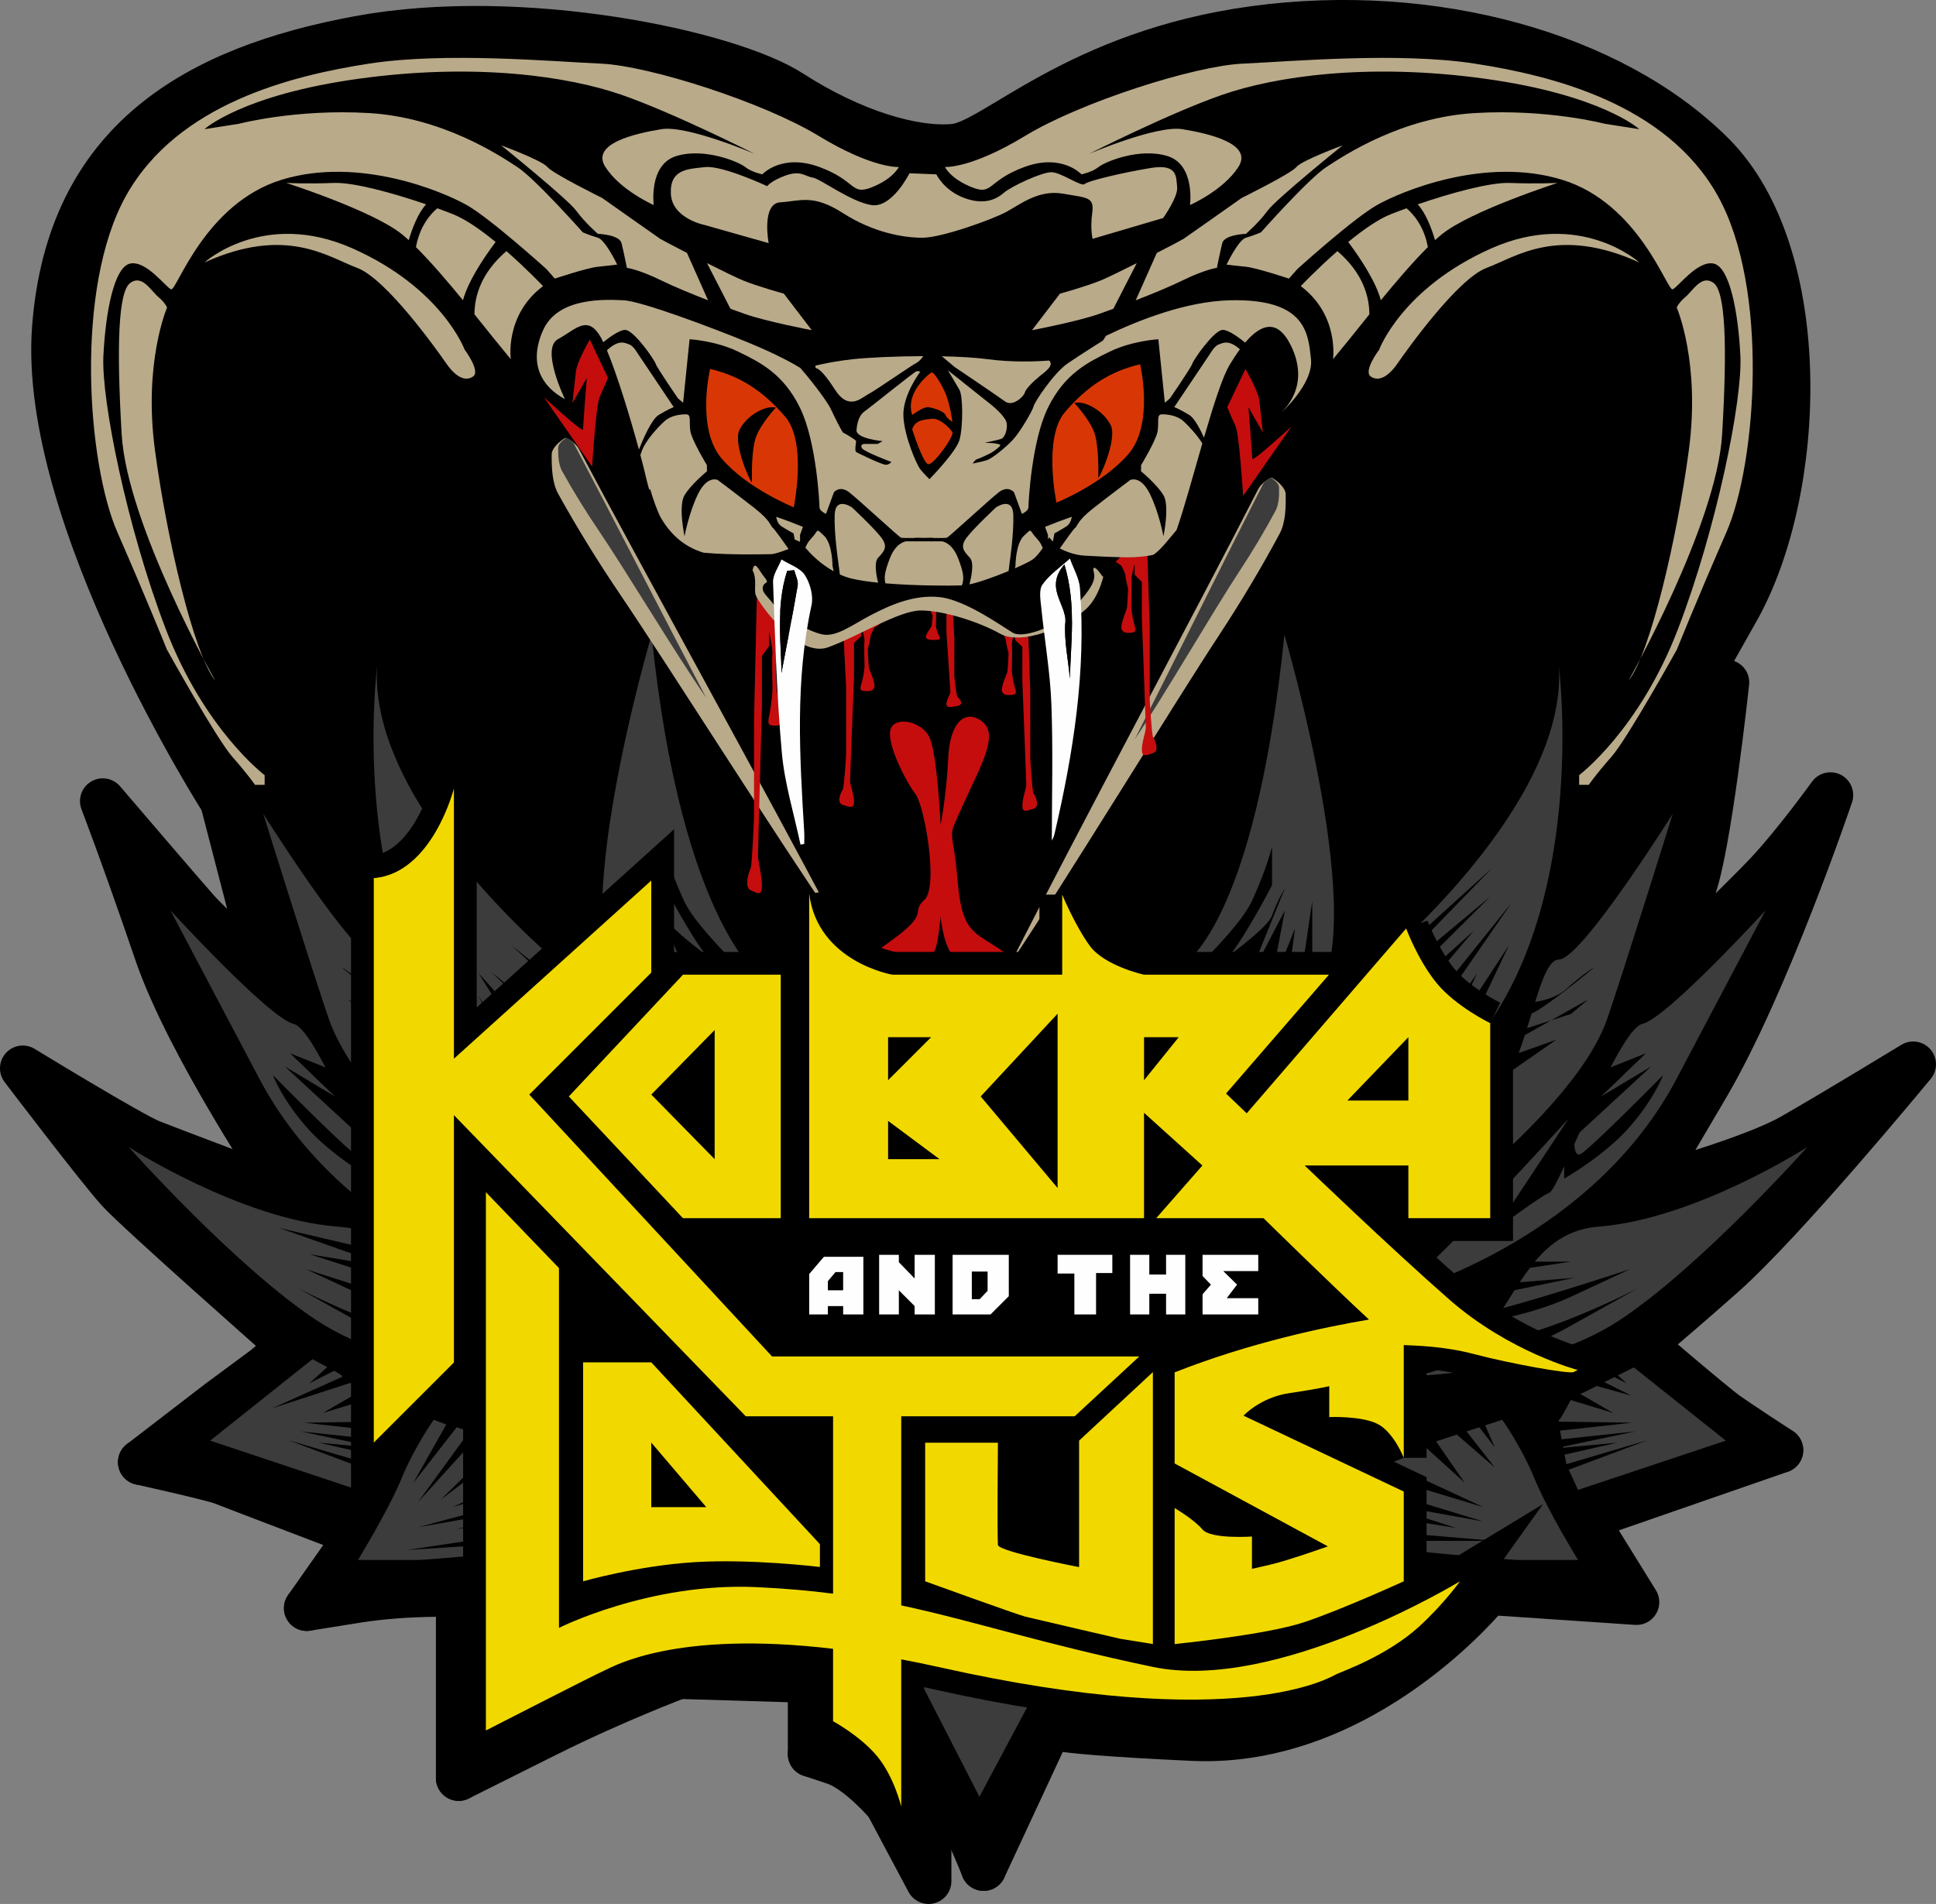 <?xml version="1.0" encoding="UTF-8"?> <svg xmlns="http://www.w3.org/2000/svg" xmlns:xlink="http://www.w3.org/1999/xlink" xmlns:xodm="http://www.corel.com/coreldraw/odm/2003" xml:space="preserve" width="195.269mm" height="192.061mm" version="1.1" style="shape-rendering:geometricPrecision; text-rendering:geometricPrecision; image-rendering:optimizeQuality; fill-rule:evenodd; clip-rule:evenodd" viewBox="0 0 195.396 192.185"><rect x="0" y="0" width="195.396" height="192.185" fill="#808080" stroke="none"/> <defs> <style type="text/css"> .str1 {stroke:black;stroke-width:4.6;stroke-miterlimit:10} .str0 {stroke:black;stroke-width:4.6;stroke-linecap:round;stroke-linejoin:round;stroke-miterlimit:10} .fil1 {fill:none} .fil0 {fill:black} .fil3 {fill:#3C3C3C} .fil4 {fill:#B9AA8A} .fil2 {fill:#C60D0E} .fil5 {fill:#D83705} .fil7 {fill:#F1D900} .fil6 {fill:#FEFEFE} </style> </defs> <g id="Layer_x0020_1">  <g id="_930381760"> <path class="fil0" d="M27.123 98.754l-4.642 -17.888c0,0 -18.366,-28.731 -16.953,-47.702 1.413,-18.971 14.329,-26.236 30.676,-29.264 16.347,-3.027 37.336,1.413 43.592,5.449 6.256,4.037 12.513,5.853 16.549,5.449 4.036,-0.404 12.311,-9.466 30.272,-11.898 17.962,-2.431 36.126,2.614 46.216,12.705 10.091,10.091 9.284,33.905 2.422,46.014 -6.862,12.109 -15.742,28.053 -15.742,28.053 0,0 6.66,-6.459 10.494,-13.118 3.835,-6.66 4.238,-7.669 4.238,-7.669 0,0 -1.816,16.953 -3.431,20.989 -1.615,4.036 -3.229,8.879 -3.229,8.879 0,0 8.072,-7.668 10.898,-10.696 2.825,-3.027 6.256,-7.801 6.256,-7.801 0,0 -6.458,19.102 -12.513,29.395 -6.054,10.292 -6.054,10.292 -6.054,10.292 0,0 10.495,-2.825 14.733,-5.247 4.238,-2.422 12.187,-7.266 12.187,-7.266 0,0 -12.995,15.785 -19.251,21.313 -6.256,5.528 -8.072,6.941 -8.072,6.941 0,0 7.063,6.054 8.476,7.064 1.413,1.009 5.449,3.632 5.449,3.632l-19.778 6.862 5.247 8.476 -14.934 -1.009c0,0 -12.512,15.54 -29.869,14.732 -17.356,-0.807 -14.329,-1.413 -14.329,-1.413l-6.76 14.531c0,0 -2.12,-5.331 -3.533,-7.509 -1.412,-2.179 -2.018,-3.389 -2.018,-3.389l0 12.22 -4.158 -7.81c0,0 -2.905,-3.401 -5.327,-4.208 -2.422,-0.808 -2.422,-0.808 -2.422,-0.808l0 -7.467 -13.319 -0.403c0,0 -6.458,2.422 -13.32,5.853 -6.862,3.431 -8.88,4.44 -8.88,4.44l0 -18.567c0,0 -5.248,-0.202 -10.293,0.605 -5.045,0.807 -5.045,0.807 -5.045,0.807l5.247 -7.467c0,0 -12.714,-4.843 -13.723,-5.248 -1.009,-0.404 -8.275,-2.018 -8.275,-2.018l7.871 -6.054 4.642 -3.431 2.624 -2.22c0,0 -15.338,-13.521 -17.357,-15.742 -2.018,-2.22 -9.687,-12.311 -9.687,-12.311 0,0 10.898,6.66 12.916,7.467 2.018,0.808 11.706,4.44 11.706,4.44l1.816 0.202c0,0 -9.687,-14.352 -12.916,-23.826 -3.229,-9.473 -5.449,-15.253 -5.449,-15.253 0,0 7.871,9.211 9.485,11.027 1.614,1.816 7.265,6.861 7.265,6.861z"></path> <line class="fil1 str0" x1="27.123" y1="98.754" x2="22.482" y2="80.866"></line> <path class="fil1 str0" d="M22.482 80.866c0,0 -18.366,-28.731 -16.953,-47.702 1.413,-18.971 14.329,-26.236 30.676,-29.264 16.347,-3.027 37.336,1.413 43.592,5.449 6.256,4.037 12.513,5.853 16.549,5.449 4.036,-0.404 12.311,-9.466 30.272,-11.898 17.962,-2.431 36.126,2.614 46.216,12.705 10.091,10.091 9.284,33.905 2.422,46.014 -6.862,12.109 -15.742,28.053 -15.742,28.053 0,0 6.66,-6.459 10.494,-13.118 3.835,-6.66 4.238,-7.669 4.238,-7.669 0,0 -1.816,16.953 -3.431,20.989 -1.615,4.036 -3.229,8.879 -3.229,8.879 0,0 8.072,-7.668 10.898,-10.696 2.825,-3.027 6.256,-7.801 6.256,-7.801 0,0 -6.458,19.102 -12.513,29.395 -6.054,10.292 -6.054,10.292 -6.054,10.292 0,0 10.495,-2.825 14.733,-5.247 4.238,-2.422 12.187,-7.266 12.187,-7.266 0,0 -12.995,15.785 -19.251,21.313 -6.256,5.528 -8.072,6.941 -8.072,6.941 0,0 7.063,6.054 8.476,7.064 1.413,1.009 5.449,3.632 5.449,3.632"></path> <polyline class="fil1 str0" points="179.697,146.383 159.919,153.245 165.166,161.722 150.232,160.713 "></polyline> <path class="fil1 str0" d="M150.232 160.713c0,0 -12.512,15.54 -29.869,14.732 -17.356,-0.807 -14.329,-1.413 -14.329,-1.413"></path> <line class="fil1 str0" x1="106.034" y1="174.032" x2="99.273" y2="188.564"></line> <path class="fil1 str0" d="M99.273 188.564c0,0 -2.12,-5.331 -3.533,-7.509 -1.412,-2.179 -2.018,-3.389 -2.018,-3.389"></path> <polyline class="fil1 str0" points="93.723,177.666 93.723,189.886 89.565,182.075 "></polyline> <path class="fil1 str0" d="M89.565 182.075c0,0 -2.905,-3.401 -5.327,-4.208 -2.422,-0.808 -2.422,-0.808 -2.422,-0.808"></path> <polyline class="fil1 str0" points="81.815,177.06 81.815,169.592 68.496,169.189 "></polyline> <path class="fil1 str0" d="M68.496 169.189c0,0 -6.458,2.422 -13.32,5.853 -6.862,3.431 -8.88,4.44 -8.88,4.44"></path> <line class="fil1 str0" x1="46.296" y1="179.482" x2="46.296" y2="160.915"></line> <path class="fil1 str0" d="M46.296 160.915c0,0 -5.248,-0.202 -10.293,0.605 -5.045,0.807 -5.045,0.807 -5.045,0.807"></path> <line class="fil1 str0" x1="30.958" y1="162.327" x2="36.205" y2="154.86"></line> <path class="fil1 str0" d="M36.205 154.86c0,0 -12.714,-4.843 -13.723,-5.248 -1.009,-0.404 -8.275,-2.018 -8.275,-2.018"></path> <polyline class="fil1 str0" points="14.207,147.594 22.078,141.54 26.72,138.109 29.343,135.889 "></polyline> <path class="fil1 str0" d="M29.343 135.889c0,0 -15.338,-13.521 -17.357,-15.742 -2.018,-2.22 -9.687,-12.311 -9.687,-12.311 0,0 10.898,6.66 12.916,7.467 2.018,0.808 11.706,4.44 11.706,4.44"></path> <line class="fil1 str0" x1="26.922" y1="119.743" x2="28.738" y2="119.945"></line> <path class="fil1 str0" d="M28.738 119.945c0,0 -9.687,-14.352 -12.916,-23.826 -3.229,-9.473 -5.449,-15.253 -5.449,-15.253 0,0 7.871,9.211 9.485,11.027 1.614,1.816 7.265,6.861 7.265,6.861"></path> <path class="fil2" d="M100.758 63.157l-0.223 0.212 0.577 0.366c0,0 0.417,0.733 0.417,0.961 0,0.229 0.265,1.236 0.265,1.236 0,0 -0.066,1.74 -0.133,1.923 -0.066,0.182 -0.662,1.557 -0.53,1.923 0.132,0.366 0.464,0.412 0.986,0.366 0.522,-0.045 0.471,-0.229 0.272,-0.915 -0.198,-0.687 -0.272,-1.511 -0.272,-1.511 0,0 0.074,-2.427 0.007,-2.61 -0.039,-0.107 0.081,-0.618 0.187,-1.026l-0.515 -0.476 -1.039 -0.45z"></path> <path class="fil2" d="M102.456 64.216l0 0.389 0.729 0.686 0 3.526c0,0 0.398,10.026 0.398,10.393 0,0.366 -0.398,1.373 -0.398,2.106 0,0.732 0.398,0.549 1.126,0.32 0.729,-0.229 0.133,-1.373 0,-1.557 -0.132,-0.182 -0.331,-3.525 -0.331,-3.525l0 -6.776 -0.189 -5.692 -1.191 0.263 -0.144 -0.133z"></path> <path class="fil2" d="M93.096 60.538l-0.224 0.123 0.577 0.212c0,0 0.416,0.425 0.416,0.558 0,0.133 0.266,0.717 0.266,0.717 0,0 -0.067,1.009 -0.133,1.115 -0.066,0.106 -0.662,0.902 -0.529,1.114 0.132,0.213 0.463,0.239 0.985,0.213 0.523,-0.027 0.472,-0.133 0.273,-0.531 -0.198,-0.398 -0.273,-0.876 -0.273,-0.876 0,0 0.074,-1.407 0.008,-1.513 -0.039,-0.062 0.081,-0.359 0.187,-0.595l-0.515 -0.276 -1.039 -0.261z"></path> <path class="fil2" d="M94.793 61.153l0 0.225 0.729 0.398 0 2.044c0,0 0.398,5.814 0.398,6.026 0,0.212 -0.398,0.796 -0.398,1.222 0,0.424 0.398,0.319 1.126,0.186 0.729,-0.133 0.132,-0.796 0,-0.903 -0.133,-0.106 -0.331,-2.044 -0.331,-2.044l0 -3.929 -0.189 -3.3 -1.19 0.152 -0.145 -0.077z"></path> <path class="fil2" d="M85.133 64.076l0.264 5.31 0 6.776c0,0 -0.199,3.342 -0.331,3.526 -0.133,0.183 -0.729,1.327 0,1.557 0.729,0.229 1.126,0.412 1.126,-0.321 0,-0.733 -0.398,-1.739 -0.398,-2.106 0,-0.366 0.398,-10.393 0.398,-10.393l0 -3.525 0.729 -0.687 0 -1.053c0,0 0.397,1.373 0.331,1.556 -0.066,0.183 0.007,2.61 0.007,2.61 0,0 -0.073,0.824 -0.273,1.511 -0.199,0.686 -0.25,0.87 0.273,0.916 0.522,0.045 0.854,0 0.986,-0.367 0.133,-0.366 -0.464,-1.739 -0.53,-1.923 -0.066,-0.183 -0.132,-1.923 -0.132,-1.923 0,0 0.265,-1.007 0.265,-1.237 0,-0.229 0.417,-0.961 0.417,-0.961l0.577 -0.366 -1.109 -0.495 -1.321 0.813 -1.279 0.781z"></path> <path class="fil3" d="M103.129 170.178l1.996 -5.575c-0.552,-0.238 -1.199,-0.493 -1.915,-0.756l-1.243 2.14 0.357 -2.46c-0.433,-0.153 -0.883,-0.308 -1.347,-0.465l-1.041 4.232 0.111 -4.541c-0.242,-0.079 -0.485,-0.159 -0.731,-0.239l-2.08 3.183 0.992 -3.53c-0.807,-0.254 -1.622,-0.506 -2.426,-0.749l-0.51 7.907 -0.635 -8.251c-0.566,-0.169 -1.118,-0.332 -1.652,-0.488l-0.761 2.935 -0.178 -3.208c-0.29,-0.084 -0.57,-0.164 -0.842,-0.242l-0.285 0.693 0.145 2.758 -1.99 -4.053c-1.059,-0.296 -1.715,-0.474 -1.715,-0.474l5.736 11.185 5.736 11.185c0,0 7.457,-13.997 8.222,-15.411 0.104,-0.192 -0.193,-0.461 -0.766,-0.781l-1.001 1.251 -2.176 3.756z"></path> <path class="fil3" d="M154.872 149.242c-1.339,-3.251 -3.251,-5.927 -3.251,-5.927l-1.724 0.561 0.975 2.23 -1.566 -2.037 -1.289 0.419 2.855 3.65 -3.838 -3.329 -2.098 0.682 2.889 4.175 -4.142 -3.767 -0.284 0.092 -3.251 1.53 0 0.171 9.56 4.435 -9.56 -2.881 0 1.413 9.56 2.919 -9.56 -1.722 0 0.187 6.806 2.188 -6.806 -1.094 0 1.496 10.723 0.904 -10.723 0 0 0.778c0,0 11.663,1.147 13.193,1.147 1.53,0 5.927,0 5.927,0 0,0 -3.06,-4.972 -4.397,-8.222z"></path> <path class="fil3" d="M174.182 145.419l-10.325 -8.222 -1.492 0.804 1.83 1.649 -2.51 -1.282 -0.313 0.169 -0.446 0.283 -0.076 0.156 3.805 1.904 -4.585 -1.282 -0.816 0.305c-0.018,0.037 -0.11,0.22 -0.26,0.513l3.816 2.209 -4.284 -1.304c-0.492,0.942 -1.065,1.994 -1.17,1.994 -0.023,0 -0.029,0.07 -0.022,0.188l7.389 0.105 -7.268 0.8c0.043,0.269 0.096,0.567 0.152,0.874l7.445 -0.796 -7.306 1.54c0.007,0.037 0.015,0.073 0.022,0.111l5.451 -0.513 -5.315 1.209c0.089,0.446 0.16,0.793 0.194,0.96l8.234 -2.433 -8.003 2.995 0.939 2.034 14.913 -4.971z"></path> <path class="fil3" d="M129.634 64.076c-3.059,29.743 -10.324,33.352 -10.324,33.352 0,0 0.288,0.376 0.782,0.92 2.485,-2.426 5.392,-5.501 6.256,-7.388 1.596,-3.483 2.032,-5.514 2.032,-5.514l0 3.918c0,0 -2.593,4.982 -4.224,7.016 1.43,-1.101 3.859,-2.965 4.224,-3.968 0.58,-1.596 1.306,-2.757 1.306,-2.757l-4.063 10.013 4.063 -7.785 -1.596 8.365 2.612 -6.53 -0.871 6.53 0.653 1.878c0.112,-0.055 0.225,-0.123 0.338,-0.186l1.621 -10.979 0 9.767c0.02,-0.019 0.04,-0.03 0.059,-0.049 6.118,-6.118 -2.868,-36.602 -2.868,-36.602z"></path> <polygon class="fil3" points="136.498,102.052 136.424,102.195 136.635,102 "></polygon> <path class="fil3" d="M157.332 67.219c0.93,14.149 -18.33,30.018 -18.33,30.018l0.478 0.453 11.129 -10.084 -13.975 14.394 13.771 -11.491 -8.345 8.301 -3.573 3.129 1.958 0.255 3.084 -3.537 5.245 -4.736 -5.171 6.084 -1.544 4.115c0,0 -0.092,0.456 -0.183,1.118l2.899 -4.409 7.793 -9.715 -9.542 13.832c-0.033,0.637 0.047,1.209 0.132,1.787l5.921 -8.483 -2.546 5.449c0.364,0.446 0.064,-0.444 0.967,-0.948l4.788 -7.322 -6.194 13.015c0.982,-0.986 2.167,-2.38 3.612,-4.325 10.516,-14.149 7.623,-36.901 7.623,-36.901z"></path> <polygon class="fil4" points="143.762,95.43 137.208,100.689 134.635,102.752 136.498,102.052 136.635,102 "></polygon> <path class="fil3" d="M161.372 123.813c-2.964,0.233 -4.898,1.657 -6.468,3.537l3.655 0 -4.147 0.627c-0.355,0.467 -0.697,0.951 -1.027,1.453l5.522 -0.447 -6.05 1.254c-0.378,0.597 -0.756,1.2 -1.139,1.801 4.805,-1.291 12.796,-3.926 12.796,-3.926 0,0 0,0 -5.955,2.778 -2.379,1.111 -5.16,1.858 -7.647,2.363 -0.576,0.84 -1.198,1.639 -1.892,2.368 6.156,-0.288 16.365,-5.622 16.365,-5.622 0,0 0,0 -7.286,4.064 -3.945,2.2 -8.009,2.932 -10.916,3.145 -1.363,0.925 -3.008,1.563 -5.121,1.711 0,0 13.001,-0.191 21.223,-5.545 8.222,-5.353 19.12,-17.59 19.12,-17.59 0,0 -11.28,7.266 -21.032,8.03z"></path> <path class="fil3" d="M157.332 96.855c-0.949,0 -1.636,1.847 -2.392,4.28 1.031,-0.164 2.278,-0.527 3.159,-1.321 1.772,-1.596 2.828,-2.177 2.828,-2.177 0,0 -5.061,4.192 -6.343,4.66 -0.148,0.485 -0.298,0.979 -0.456,1.484l2.406 -0.779 3.772 -2.123 -1.747 1.468 -2.026 0.656 -2.632 1.482c-0.196,0.605 -0.401,1.212 -0.621,1.81l3.802 -1.346 -4.544 3.155 -0.004 0.003c-0.58,1.275 -1.247,2.429 -2.059,3.281 -3.824,4.014 -13.574,14.53 -13.574,14.53l0 2.295c0,0 21.592,-14.493 25.333,-25.429 1.759,-5.143 6.596,-20.649 6.596,-20.649 0,0 -9.228,14.722 -11.497,14.722z"></path> <path class="fil3" d="M140.446 130.809c-0.188,0.051 -0.297,0.079 -0.297,0.079 0.072,0.008 0.177,-0.026 0.297,-0.079z"></path> <path class="fil3" d="M165.757 103.355c-0.802,0.186 -1.968,2.01 -3.209,4.391l3.568 -1.426 -4.52 4.356 5.053 -3.027 -7.222 6.664c-0.18,0.399 -0.355,0.786 -0.527,1.165 0.015,0.551 0.124,1.197 0.592,1.024 0.784,-0.291 8.36,-7.981 8.36,-7.981 0,0 -0.842,2.322 -3.368,5.224 -2.527,2.902 -6.611,5.224 -6.611,5.224l0 -1.24c-0.705,1.511 -1.238,2.55 -1.472,2.643 -0.956,0.382 -5.545,3.824 -5.545,3.824l7.457 -11.28c0,0 -15.098,16.676 -17.867,17.893 2.482,-0.683 20.41,-6.089 28.765,-21.908 8.986,-17.016 8.986,-17.016 8.986,-17.016 0,0 -9.968,10.898 -12.441,11.472z"></path> <path class="fil3" d="M40.524 149.242c1.338,-3.251 3.25,-5.927 3.25,-5.927l1.264 0.478 -3.328 5.896 4.38 -5.62 1.288 0.419 -5.184 7.132 6.168 -6.811 2.097 0.682 -5.975 5.885 7.229 -5.477 0.284 0.092 3.251 1.53 0 0.171 -9.56 4.435 9.56 -2.881 0 1.413 -13.053 3.5 13.053 -2.302 0 0.187 -9.157 2.296 9.157 -1.202 0 1.202 -14.202 2.118 14.202 -0.92 0 0.778c0,0 -11.663,1.147 -13.193,1.147 -1.53,0 -5.927,0 -5.927,0 0,0 3.059,-4.972 4.398,-8.222z"></path> <path class="fil3" d="M21.213 145.419l10.325 -8.222 1.492 0.804 -1.83 1.649 2.51 -1.282 0.313 0.169 0.446 0.283 0.076 0.156 -7.088 3.18 7.869 -2.558 0.816 0.305c0.018,0.037 0.11,0.22 0.259,0.513l-3.816 2.209 4.284 -1.304c0.492,0.942 1.065,1.994 1.17,1.994 0.023,0 0.029,0.07 0.022,0.188l-7.388 0.105 7.269 0.8c-0.044,0.269 -0.097,0.567 -0.153,0.874l-7.445 -0.796 7.305 1.54c-0.007,0.037 -0.014,0.073 -0.021,0.111l-5.452 -0.513 5.316 1.209c-0.089,0.446 -0.16,0.793 -0.194,0.96l-8.234 -2.433 8.003 2.995 -0.939 2.034 -14.913 -4.971z"></path> <path class="fil3" d="M65.762 64.076c3.059,29.743 11.463,35.015 11.463,35.015 0,0 -1.427,-1.287 -1.922,-0.743 -2.484,-2.426 -5.391,-5.501 -6.255,-7.388 -1.597,-3.483 -2.032,-5.514 -2.032,-5.514l0 3.918c0,0 2.593,4.982 4.223,7.016 -1.429,-1.101 -3.858,-2.965 -4.223,-3.968 -0.58,-1.596 -1.306,-2.757 -1.306,-2.757l4.064 10.013 -4.064 -7.785 1.597 8.365 -2.612 -6.53 0.871 6.53 -0.652 1.878c-0.113,-0.055 -0.226,-0.123 -0.338,-0.186l-1.621 -10.979 0 9.767c-0.019,-0.019 -0.039,-0.03 -0.059,-0.049 -6.118,-6.118 2.868,-36.602 2.868,-36.602z"></path> <polygon class="fil3" points="58.897,102.052 58.971,102.195 58.76,102 "></polygon> <path class="fil3" d="M38.063 67.219c-0.93,14.149 18.33,30.018 18.33,30.018l1.795 3.452 -6.555 -5.259 7.127 6.57 -4.66 -1.752 6.302 4.698 0.962 1.85 -2.19 -0.73 -3.928 -3.314 -5.715 -4.68 7.689 7.343 -3.887 -1.295c0,0 0.092,0.456 0.182,1.118l-2.899 -4.409 -2.322 -2.612 5.375 8.621c0.034,0.637 0.029,1.296 -0.055,1.875l-5.32 -8.174 4.841 9.484c-0.364,0.446 -0.946,0.551 -1.849,0.047l-6.62 -14.64 4.631 13.015c-0.982,-0.986 -2.167,-2.38 -3.612,-4.325 -10.516,-14.149 -7.623,-36.901 -7.623,-36.901z"></path> <path class="fil3" d="M34.023 123.813c2.964,0.233 4.319,1.005 5.889,2.886l-11.719 -2.744 11.386 4.021c0.355,0.467 2.159,1.435 -2.744,-0.442l-5.582 -0.931 11.284 3.632c0.378,0.597 0.756,1.2 1.139,1.801 -4.805,-1.291 -12.796,-3.926 -12.796,-3.926 0,0 0,0 5.955,2.778 2.38,1.111 5.16,1.858 7.647,2.363 0.576,0.84 1.198,1.639 1.892,2.368 -6.156,-0.288 -16.365,-5.622 -16.365,-5.622 0,0 0,0 7.286,4.064 3.944,2.2 8.008,2.932 10.916,3.145 1.363,0.925 3.008,1.563 5.121,1.711 0,0 -13.001,-0.191 -21.223,-5.545 -8.221,-5.353 -19.119,-17.59 -19.119,-17.59 0,0 11.28,7.266 21.032,8.03z"></path> <path class="fil3" d="M38.063 96.855c0.949,0 1.635,1.847 2.392,4.28 -1.03,-0.164 -2.277,-0.527 -3.158,-1.321 -1.772,-1.596 -2.828,-2.177 -2.828,-2.177 0,0 5.061,4.192 6.343,4.66 0.148,0.485 0.298,0.979 0.456,1.484l-2.406 -0.779 -3.772 -2.123 1.746 1.468 2.026 0.656 2.632 1.482c0.196,0.605 0.4,1.212 0.621,1.81l-3.802 -1.346 4.544 3.155 0.004 0.003c0.58,1.275 1.248,2.429 2.06,3.281 3.824,4.014 13.575,14.53 13.575,14.53l0 3.854c0,0 -21.592,-16.052 -25.333,-26.988 -1.76,-5.143 -6.596,-20.649 -6.596,-20.649 0,0 9.228,14.722 11.497,14.722z"></path> <path class="fil3" d="M54.949 130.809c0.188,0.051 0.297,0.079 0.297,0.079 -0.072,0.008 -0.177,-0.026 -0.297,-0.079z"></path> <path class="fil3" d="M29.638 103.355c0.802,0.186 1.968,2.01 3.209,4.391l-3.568 -1.426 4.52 4.356 -5.053 -3.027 7.222 6.664c0.18,0.399 0.355,0.786 0.527,1.165 -0.015,0.551 -0.124,1.197 -0.592,1.024 -0.784,-0.291 -8.36,-7.981 -8.36,-7.981 0,0 0.842,2.322 3.369,5.224 2.526,2.902 6.61,5.224 6.61,5.224l0 -1.24c0.705,1.511 1.238,2.55 1.472,2.643 0.956,0.382 5.545,3.824 5.545,3.824l-7.457 -11.28c0,0 15.097,16.676 17.867,17.893 -2.482,-0.683 -20.411,-6.089 -28.765,-21.908 -8.986,-17.016 -8.986,-17.016 -8.986,-17.016 0,0 9.967,10.898 12.44,11.472z"></path> <path class="fil0" d="M70.282 68.677c-3.807,-7.513 -7.347,-14.509 -10.914,-21.492 -0.153,-0.299 -0.705,-0.719 -0.824,-0.65 -0.349,0.2 -0.795,0.613 -0.803,0.951 -0.017,0.796 -0.001,1.704 0.359,2.374 1.115,2.077 2.331,4.107 3.626,6.078 2.706,4.116 5.487,8.181 8.555,12.74z"></path> <path class="fil4" d="M84.05 92.737c-5.302,-7.642 -16.744,-25.772 -21.422,-32.675 -2.239,-3.304 -4.346,-6.712 -6.283,-10.2 -0.625,-1.126 -0.674,-2.663 -0.665,-4.01 0.004,-0.572 0.75,-1.283 1.336,-1.63 0.2,-0.118 1.144,0.578 1.41,1.082 6.204,11.734 18.999,34.806 25.623,47.432z"></path> <path class="fil3" d="M71.268 70.426c-3.132,-4.514 -8.064,-12.775 -10.828,-16.853 -1.323,-1.952 -2.567,-3.964 -3.711,-6.025 -0.369,-0.666 -0.398,-1.573 -0.393,-2.369 0.003,-0.338 0.443,-0.758 0.789,-0.963 0.118,-0.069 0.676,0.342 0.833,0.639 3.665,6.931 9.397,18.112 13.31,25.571z"></path> <path class="fil4" d="M102.052 97.133c5.193,-7.716 16.379,-26.006 20.959,-32.974 2.193,-3.336 4.252,-6.771 6.139,-10.287 0.609,-1.135 0.636,-2.673 0.608,-4.019 -0.013,-0.572 -0.768,-1.272 -1.359,-1.611 -0.201,-0.115 -1.136,0.595 -1.395,1.102 -6.038,11.819 -18.506,35.07 -24.952,47.789z"></path> <path class="fil3" d="M114.517 74.643c3.067,-4.558 7.883,-12.888 10.589,-17.003 1.296,-1.971 2.512,-4 3.627,-6.077 0.36,-0.671 0.376,-1.578 0.359,-2.374 -0.007,-0.338 -0.454,-0.752 -0.802,-0.951 -0.119,-0.068 -0.671,0.351 -0.824,0.65 -3.567,6.983 -9.14,18.243 -12.948,25.756z"></path> <path class="fil2" d="M94.929 83.263c0,0 -0.327,-7.237 -1.145,-8.884 -0.819,-1.646 -3.601,-2.139 -3.928,-0.658 -0.327,1.482 1.637,5.268 2.537,6.421 0.899,1.152 2.373,9.383 0.899,10.7 -1.472,1.318 0.749,1.201 -3.473,4.204 -4.223,3.003 -4.835,4.773 -3.917,6.236 0.918,1.463 2.678,1.694 2.908,1.694 0.229,0 0.612,0 0.612,0 0,0 -4.133,-1.771 -1.148,-4.388 2.985,-2.618 4.745,-1.694 4.745,-1.694 0,0 1.148,-0.125 1.454,-1.294 0.306,-1.17 0.454,-3.094 0.454,-3.094 0,0 0.368,3.849 1.718,4.234 1.349,0.385 2.727,0.077 4.717,1.617 1.99,1.54 1.684,2.31 0.842,3.08 -0.842,0.769 -1.684,1.231 -1.684,1.231 0,0 2.679,0 3.368,-1.077 0.689,-1.078 0.995,-2.695 -2.143,-5.158 -3.138,-2.463 -4.612,-1.693 -5.1,-7.544 -0.488,-5.851 -1.177,-3.772 0.507,-7.544 1.683,-3.772 3.75,-7.153 1.99,-8.504 -1.76,-1.351 -3.291,0.112 -3.444,3.73 -0.153,3.618 -0.771,6.694 -0.771,6.694z"></path> <path class="fil2" d="M76.433 58.262l-0.331 14.443 0 9.805c0,0 -0.199,4.836 -0.331,5.101 -0.133,0.266 -0.729,1.921 0,2.253 0.729,0.331 1.126,0.597 1.126,-0.464 0,-1.06 -0.397,-2.517 -0.397,-3.047 0,-0.53 0.397,-15.039 0.397,-15.039l0 -5.102 0.729 -0.994 0 -1.524c0,0 0.398,1.988 0.332,2.253 -0.066,0.265 0.007,3.776 0.007,3.776 0,0 -0.073,1.193 -0.273,2.186 -0.199,0.994 -0.25,1.259 0.273,1.325 0.522,0.066 0.854,0 0.986,-0.53 0.132,-0.53 -0.464,-2.517 -0.53,-2.783 -0.066,-0.265 -0.132,-2.782 -0.132,-2.782 0,0 0.265,-1.457 0.265,-1.789 0,-0.331 0.416,-1.392 0.416,-1.392l0.577 -0.529 -1.06 -1.458 -1.457 -1.723 -0.596 -1.987z"></path> <path class="fil2" d="M115.71 52.929l0.331 10.553 0 7.164c0,0 0.199,3.534 0.331,3.727 0.133,0.194 0.729,1.404 0,1.646 -0.729,0.242 -1.126,0.436 -1.126,-0.339 0,-0.774 0.398,-1.839 0.398,-2.226 0,-0.388 -0.398,-10.989 -0.398,-10.989l0 -3.728 -0.729 -0.726 0 -1.113c0,0 -0.397,1.452 -0.331,1.646 0.066,0.193 -0.007,2.759 -0.007,2.759 0,0 0.074,0.871 0.273,1.597 0.199,0.726 0.25,0.92 -0.273,0.968 -0.522,0.049 -0.853,0 -0.986,-0.387 -0.133,-0.388 0.464,-1.84 0.53,-2.033 0.066,-0.194 0.132,-2.033 0.132,-2.033 0,0 -0.265,-1.065 -0.265,-1.307 0,-0.243 -0.416,-1.016 -0.416,-1.016l-0.577 -0.388 1.06 -1.065 1.457 -1.259 0.596 -1.452z"></path> <path class="fil5" d="M76.337 44.011c-0.537,1.343 -0.447,4.298 -0.447,4.655 0,0.358 -1.97,-3.849 -1.254,-5.282 0.716,-1.432 2.596,-2.506 3.671,-2.238 0,0 -1.433,1.522 -1.97,2.865zm2.922 -1.935l0 0c-2.218,-2.597 -4.546,-4.119 -7.59,-4.835 0,0 -1.433,5.999 1.164,9.043 2.596,3.044 7.277,4.924 7.277,4.924 0,0 1.367,-6.536 -0.851,-9.133z"></path> <path class="fil5" d="M110.848 48.195c0,-0.358 0.09,-3.312 -0.448,-4.655 -0.537,-1.343 -1.97,-2.865 -1.97,-2.865 1.074,-0.269 2.954,0.806 3.671,2.238 0.716,1.433 -1.253,5.641 -1.253,5.282zm4.221 -11.426l0 0c-3.044,0.716 -5.372,2.238 -7.59,4.835 -2.217,2.596 -0.851,9.132 -0.851,9.132 0,0 4.68,-1.88 7.277,-4.924 2.596,-3.044 1.164,-9.043 1.164,-9.043z"></path> <path class="fil2" d="M54.874 40.071l4.886 7.024c0,0 0.382,-6.185 0.764,-7.024 0.382,-0.84 0.84,-1.929 0.84,-1.929l-1.832 -3.864c0,0 -1.298,2.205 -1.413,3.274 -0.114,1.069 -0.344,3.135 -0.344,3.135l1.451 -2.545c0,0 -0.382,4.83 -0.382,5.213 0,0.382 -3.97,-3.283 -3.97,-3.283z"></path> <path class="fil2" d="M130.355 43.034l-4.887 7.024c0,0 -0.382,-6.184 -0.763,-7.024 -0.382,-0.84 -0.84,-1.93 -0.84,-1.93l1.833 -3.864c0,0 1.298,2.205 1.412,3.274 0.115,1.069 0.344,3.136 0.344,3.136l-1.451 -2.546c0,0 0.382,4.831 0.382,5.213 0,0.382 3.971,-3.283 3.971,-3.283z"></path> <path class="fil5" d="M92.066 43.339c0,0 1.069,3.36 1.603,3.512 0.534,0.153 2.624,-2.815 2.458,-3.201 -0.167,-0.387 -1.288,-1.456 -2.026,-1.379 -0.737,0.076 -1.73,0.076 -2.035,1.069z"></path> <path class="fil5" d="M92.066 41.889c0,0 1.145,-0.881 1.68,-0.785 0.534,0.097 1.527,0.403 1.679,0.785 0.153,0.382 0.702,0.686 0.702,0.686 0,0 -0.244,-1.908 -0.778,-3.054 -0.534,-1.145 -1.122,-1.909 -1.248,-1.909 -0.126,0 -0.126,0 -0.126,0 0,0 -2.672,1.909 -1.909,4.276z"></path> <path class="fil4" d="M77.579 24.541c0,0 -0.76,-4.014 1.194,-4.123 1.953,-0.108 3.255,-0.868 6.292,1.085 3.038,1.953 6.075,2.495 8.028,2.495 1.953,0 7.052,-1.844 8.462,-2.603 1.411,-0.76 3.255,-2.278 5.75,-1.844 2.495,0.434 3.146,0.325 2.929,1.953 -0.218,1.628 0.039,2.603 0.039,2.603l7.121 -2.099c0,0 1.519,-2.132 1.411,-3.108 -0.108,-0.976 0.108,-2.387 -2.604,-1.952 -2.712,0.434 -6.401,1.302 -6.726,1.627 -0.325,0.325 -2.387,-1.193 -3.363,-1.193 -0.976,0 -4.014,1.41 -4.774,2.061 -0.759,0.65 -1.953,1.302 -4.014,0.542 -2.061,-0.759 -2.82,-2.387 -2.82,-2.387l-2.713 -0.108c0,0 -1.735,3.499 -3.797,3.215 -2.061,-0.285 -5.207,-2.672 -5.967,-2.78 -0.76,-0.109 -1.193,-0.76 -2.712,-0.217 -1.519,0.543 -1.881,1.085 -1.881,1.085 0,0 -4.52,-2.114 -6.256,-1.925 -1.736,0.189 -3.58,0.189 -3.471,2.684 0.108,2.495 3.363,3.146 3.363,3.146l6.509 1.844z"></path> <path class="fil4" d="M95.371 16.855c0,0 2.603,0.2 8.136,-3.163 5.534,-3.363 17.033,-7.051 21.915,-7.268 4.882,-0.217 15.731,-1.194 23.434,0 7.702,1.193 19.311,4.014 24.518,13.344 5.207,9.33 3.906,27.014 0.868,33.957 -3.038,6.944 -4.991,11.825 -4.991,11.825 0,0 -4.99,9.005 -6.618,10.849 -1.627,1.844 -2.278,2.82 -2.278,2.82l-0.976 0 0 -0.976c0,0 6.075,-4.556 9.981,-14.755 3.906,-10.197 6.51,-23.108 6.293,-27.556 -0.217,-4.449 -1.085,-9.005 -2.712,-9.33 -1.628,-0.326 -3.581,2.387 -4.123,2.603 -0.543,0.217 -3.363,-8.679 -11.175,-11.066 -7.811,-2.386 -16.273,1.209 -18.66,2.557 -2.387,1.348 -8.029,6.447 -8.029,6.447l-0.868 0.977c0,0 -3.255,-1.085 -4.34,-1.194 -1.085,-0.108 -1.953,-0.217 -1.953,-0.217 0,0 1.194,-2.496 1.953,-2.713 0.76,-0.217 1.519,-0.542 1.519,-0.542 0,0 4.773,-5.394 6.618,-6.602 1.844,-1.21 7.594,-5.006 14.972,-5.441 7.377,-0.434 13.127,1.085 13.127,1.085l3.472 0.543c0,0 -3.797,-3.472 -15.623,-5.099 -11.825,-1.628 -21.155,-0.217 -26.471,1.628 -5.316,1.844 -13.453,5.967 -13.453,5.967 0,0 6.835,-2.929 9.439,-2.495 2.604,0.434 7.16,1.442 5.642,3.813 -1.519,2.371 -4.882,3.843 -4.882,3.843 0,0 0.542,-4.076 -2.278,-4.944 -2.821,-0.869 -6.292,0.574 -6.944,1.101 -0.65,0.526 -1.735,0.743 -1.735,0.743 0,0 -1.953,-2.138 -5.75,-0.743 -3.797,1.394 -3.146,2.913 -5.316,2.045 -2.17,-0.868 -2.712,-2.045 -2.712,-2.045z"></path> <path class="fil4" d="M164.371 68.697c0,0 8.896,-15.731 9.439,-24.844 0.542,-9.114 0.325,-14.43 -0.868,-15.297 -1.193,-0.869 -2.061,0.759 -2.821,1.41 -0.76,0.65 -0.89,1.085 -0.89,1.085 0,0 2.409,5.533 1.215,14.429 -1.193,8.897 -3.905,20.505 -6.075,23.217z"></path> <path class="fil4" d="M165.456 26.494c0,0 -5.967,-5.424 -14.972,-1.41 -9.005,4.014 -11.283,10.198 -11.283,10.198 0,0 -1.627,2.17 -0.868,2.712 0.76,0.543 1.736,0.108 2.712,-1.302 0.977,-1.41 6.075,-8.57 9.004,-9.655 2.929,-1.085 7.158,-4.288 15.406,-0.543z"></path> <path class="fil4" d="M130.847 16.855c-0.542,0.666 -5.533,3.13 -5.533,3.13 0,0 -5.533,3.906 -5.859,4.123 -0.131,0.088 -1.283,0.695 -2.701,1.423l-2.128 4.782c1.703,-0.662 3.472,-1.393 4.721,-2.006 2.278,-1.117 3.472,-1.27 3.472,-1.27 0,0 0.325,-1.628 0.542,-2.495 0.217,-0.868 2.387,-0.938 2.387,-0.938 0,0 1.302,-1.124 2.17,-2.317 0.868,-1.194 7.595,-6.618 7.595,-6.618 0,0 -4.123,1.519 -4.665,2.186z"></path> <path class="fil4" d="M111.102 28.306c-1.519,0.619 -4.122,1.334 -4.122,1.334l-2.821 3.689c0,0 4.557,-0.868 6.726,-1.628 0.427,-0.149 0.939,-0.335 1.482,-0.534l2.365 -4.608c-1.535,0.773 -3.005,1.492 -3.63,1.747z"></path> <path class="fil4" d="M157.21 18.462c0,0 -2.17,0.113 -4.774,0.004 -2.021,-0.084 -5.993,1.008 -9.349,2.161 0.802,0.878 1.377,2.353 1.75,3.616 0.226,-0.207 0.447,-0.402 0.655,-0.572 2.929,-2.389 11.717,-5.21 11.717,-5.21z"></path> <path class="fil4" d="M141.957 21.024c-0.552,0.2 -1.08,0.398 -1.562,0.588 -1.303,0.513 -2.863,1.617 -4.322,2.812 1.385,1.861 2.81,4.084 3.291,5.882 1.51,-1.841 3.24,-3.868 4.746,-5.364 -0.381,-2.136 -1.502,-3.37 -2.152,-3.918z"></path> <path class="fil4" d="M134.98 25.349c-2.064,1.804 -3.698,3.532 -3.698,3.532 3.905,2.929 3.255,7.377 3.255,7.377 0,0 0,0 1.601,-1.953 0.461,-0.562 1.195,-1.49 2.069,-2.576 -0.005,-1.781 -0.632,-4.16 -3.226,-6.38z"></path> <path class="fil4" d="M90.719 16.855c0,0 -2.604,0.2 -8.137,-3.163 -5.533,-3.363 -17.033,-7.051 -21.915,-7.268 -4.882,-0.217 -15.731,-1.194 -23.433,0 -7.703,1.193 -19.311,4.014 -24.519,13.344 -5.207,9.33 -3.906,27.014 -0.868,33.957 3.038,6.944 4.99,11.825 4.99,11.825 0,0 4.991,9.005 6.618,10.849 1.627,1.844 2.278,2.82 2.278,2.82l0.976 0 0 -0.976c0,0 -6.075,-4.556 -9.981,-14.755 -3.906,-10.197 -6.51,-23.108 -6.293,-27.556 0.217,-4.449 1.085,-9.005 2.712,-9.33 1.627,-0.326 3.58,2.387 4.123,2.603 0.542,0.217 3.363,-8.679 11.174,-11.066 7.811,-2.386 16.273,1.209 18.66,2.557 2.386,1.348 8.028,6.447 8.028,6.447l0.868 0.977c0,0 3.255,-1.085 4.34,-1.194 1.085,-0.108 1.953,-0.217 1.953,-0.217 0,0 -1.194,-2.496 -1.953,-2.713 -0.76,-0.217 -1.519,-0.542 -1.519,-0.542 0,0 -4.774,-5.394 -6.618,-6.602 -1.844,-1.21 -7.594,-5.006 -14.971,-5.441 -7.378,-0.434 -13.127,1.085 -13.127,1.085l-3.472 0.543c0,0 3.797,-3.472 15.623,-5.099 11.825,-1.628 21.155,-0.217 26.471,1.628 5.316,1.844 13.453,5.967 13.453,5.967 0,0 -6.835,-2.929 -9.439,-2.495 -2.604,0.434 -7.16,1.442 -5.642,3.813 1.519,2.371 4.882,3.843 4.882,3.843 0,0 -0.542,-4.076 2.278,-4.944 2.821,-0.869 6.293,0.574 6.944,1.101 0.651,0.526 1.736,0.743 1.736,0.743 0,0 1.952,-2.138 5.75,-0.743 3.798,1.394 3.146,2.913 5.316,2.045 2.17,-0.868 2.712,-2.045 2.712,-2.045z"></path> <path class="fil4" d="M21.72 68.697c0,0 -8.896,-15.731 -9.439,-24.844 -0.542,-9.114 -0.325,-14.43 0.868,-15.297 1.193,-0.869 2.061,0.759 2.821,1.41 0.76,0.65 0.89,1.085 0.89,1.085 0,0 -2.409,5.533 -1.215,14.429 1.193,8.897 3.906,20.505 6.075,23.217z"></path> <path class="fil4" d="M20.634 26.494c0,0 5.967,-5.424 14.972,-1.41 9.005,4.014 11.283,10.198 11.283,10.198 0,0 1.627,2.17 0.868,2.712 -0.759,0.543 -1.736,0.108 -2.712,-1.302 -0.977,-1.41 -6.075,-8.57 -9.005,-9.655 -2.929,-1.085 -7.158,-4.288 -15.406,-0.543z"></path> <path class="fil4" d="M55.243 16.855c0.542,0.666 5.533,3.13 5.533,3.13 0,0 5.533,3.906 5.859,4.123 0.132,0.088 1.283,0.695 2.701,1.423l2.129 4.782c-1.704,-0.662 -3.472,-1.393 -4.722,-2.006 -2.278,-1.117 -3.472,-1.27 -3.472,-1.27 0,0 -0.325,-1.628 -0.543,-2.495 -0.217,-0.868 -2.386,-0.938 -2.386,-0.938 0,0 -1.302,-1.124 -2.17,-2.317 -0.868,-1.194 -7.594,-6.618 -7.594,-6.618 0,0 4.122,1.519 4.665,2.186z"></path> <path class="fil4" d="M74.988 28.306c1.519,0.619 4.123,1.334 4.123,1.334l2.82 3.689c0,0 -4.556,-0.868 -6.726,-1.628 -0.427,-0.149 -0.939,-0.335 -1.482,-0.534l-2.365 -4.608c1.536,0.773 3.005,1.492 3.63,1.747z"></path> <path class="fil4" d="M28.88 18.462c0,0 2.17,0.113 4.774,0.004 2.021,-0.084 5.993,1.008 9.349,2.161 -0.802,0.878 -1.376,2.353 -1.749,3.616 -0.226,-0.207 -0.447,-0.402 -0.656,-0.572 -2.929,-2.389 -11.717,-5.21 -11.717,-5.21z"></path> <path class="fil4" d="M44.134 21.024c0.551,0.2 1.08,0.398 1.562,0.588 1.303,0.513 2.863,1.617 4.322,2.812 -1.385,1.861 -2.81,4.084 -3.29,5.882 -1.51,-1.841 -3.24,-3.868 -4.746,-5.364 0.381,-2.136 1.501,-3.37 2.152,-3.918z"></path> <path class="fil4" d="M51.111 25.349c2.064,1.804 3.699,3.532 3.699,3.532 -3.906,2.929 -3.255,7.377 -3.255,7.377 0,0 0,0 -1.601,-1.953 -0.461,-0.562 -1.195,-1.49 -2.068,-2.576 0.005,-1.781 0.632,-4.16 3.226,-6.38z"></path> <path class="fil4" d="M84.26 39.314c1.415,2.224 2.709,0.808 3.357,0.485 0.647,-0.323 4.367,-2.912 4.853,-3.154 0.268,-0.134 0.527,-0.415 0.706,-0.696 -2.798,0.009 -5.543,0.141 -7.112,0.309 -1.522,0.163 -2.845,0.429 -3.767,0.646 -0.025,0.16 0.063,0.266 0.063,0.266 0,0 0.485,-0.081 1.9,2.143z"></path> <path class="fil4" d="M80.746 53.987l0.292 -0.801 -1.276 -0.509 -1.42 -0.511c0,0 0.073,0.656 0.51,0.947 0.437,0.292 1.239,0.729 1.239,0.729l0.119 0.619 0.536 0.231 0 -0.704z"></path> <path class="fil4" d="M84.142 57.668l-0.117 -0.548c0,0 0,-2.259 -0.874,-3.059 -0.875,-0.802 -0.437,-0.583 -1.275,0.291 -0.3,0.314 -0.469,0.633 -0.592,0.93 0.517,0.621 1.509,1.639 2.858,2.387z"></path> <path class="fil4" d="M88.626 58.814c-0.179,-0.719 -0.428,-2.028 -0.013,-2.496 0.583,-0.655 1.093,-1.093 0.292,-2.112 -0.802,-1.02 -2.914,-2.986 -2.914,-2.986 0,0 -1.676,-1.165 -1.748,0.729 -0.073,1.894 0.364,4.807 0.364,4.807 0,0 0.08,0.661 0.158,1.234 0.383,0.17 0.785,0.317 1.213,0.419 0.726,0.173 1.648,0.304 2.648,0.406z"></path> <path class="fil4" d="M97.073 59.09c0.043,-0.095 0.081,-0.195 0.097,-0.295 0.073,-0.437 0.146,-0.874 -0.483,-2.477 -0.63,-1.602 -1.629,-1.675 -1.629,-1.675l-3.603 0c0,0 -0.999,0.073 -1.629,1.675 -0.63,1.603 -0.557,2.04 -0.484,2.477 0.005,0.03 0.021,0.058 0.029,0.087 3.011,0.252 6.473,0.254 7.703,0.208z"></path> <path class="fil4" d="M110.376 57.36c-0.15,0.299 0.374,0.662 -0.225,1.753 -0.599,1.091 -2.095,2.662 -3.368,3.56 -1.272,0.898 -3.667,1.722 -4.566,1.197 -0.898,-0.524 -4.715,-3.293 -7.334,-3.592 -2.619,-0.3 -5.089,0.823 -6.96,1.796 -1.871,0.973 -3.517,2.274 -4.939,1.96 -1.422,-0.314 -3.966,-1.735 -4.715,-2.784 -0.749,-1.047 -1.422,-1.422 -1.272,-2.021 0.149,-0.599 0.749,-0.224 0.149,-0.972 -0.594,-0.743 -0.966,-1.776 -1.192,-0.693 0.487,0.909 0.1,1.994 0.335,2.542 0.413,0.964 4.267,6.332 7.296,5.231 3.029,-1.101 7.159,-3.716 9.361,-3.716 2.202,0 5.782,1.101 7.984,2.34 2.202,1.239 6.745,-0.688 8.672,-2.478 0.963,-0.894 1.479,-2.199 1.754,-3.282l-0.084 -0.018c0,0 -0.748,-1.122 -0.898,-0.823z"></path> <path class="fil4" d="M119.462 42.531c-0.656,-0.603 -1.603,-0.709 -2.185,-0.709 -0.583,0 -0.291,0.728 -0.437,1.675 -0.146,0.947 -1.676,3.46 -1.676,3.46l0 0.619c0,0 1.603,1.312 2.258,2.405 0.655,1.093 0,4.152 0,4.152 0,0 -0.437,-2.404 -1.375,-4.298 -0.938,-1.894 -1.977,-1.384 -1.977,-1.384 0,0 -2.039,1.53 -3.715,2.841 -1.675,1.312 -1.602,1.821 -1.821,1.967 -0.17,0.113 -1.142,1.486 -1.573,2.102 0.392,0.202 1.403,0.669 2.516,0.728 0.927,0.049 3.181,0.189 4.893,0.16 0.659,-0.036 1.347,-0.102 1.953,-0.224 0.01,-0.004 0.03,-0.006 0.039,-0.01 0.633,-0.317 1.67,-1.667 2.387,-2.519 0.734,-2.084 1.663,-5.492 2.599,-8.737 -0.554,-0.9 -1.4,-1.78 -1.887,-2.226z"></path> <path class="fil4" d="M66.59 52.065c0.933,1.7 2.319,3.096 4.418,3.724 2.733,0.261 6.424,0.149 6.812,0.149 0.45,0 1.766,-0.523 1.766,-0.523l0.001 -0.003c-0.407,-0.581 -1.434,-2.036 -1.609,-2.153 -0.219,-0.146 -0.146,-0.655 -1.822,-1.967 -1.675,-1.311 -3.715,-2.841 -3.715,-2.841 0,0 -1.038,-0.51 -1.976,1.384 -0.938,1.894 -1.375,4.298 -1.375,4.298 0,0 -0.656,-3.059 0,-4.152 0.655,-1.093 2.259,-2.405 2.259,-2.405l0 -0.619c0,0 -1.53,-2.513 -1.676,-3.46 -0.146,-0.947 0.146,-1.675 -0.437,-1.675 -0.583,0 -1.53,0.106 -2.186,0.709 -0.656,0.602 -1.967,1.986 -2.331,3.151 -0.032,0.104 -0.06,0.172 -0.088,0.245 0.26,0.978 0.483,1.863 0.645,2.575 0.073,0.32 0.166,0.637 0.258,0.954l0.087 -0.104c0,0 0.336,1.297 0.968,2.713z"></path> <path class="fil4" d="M105.243 55.313c-0.123,-0.305 -0.294,-0.637 -0.605,-0.962 -0.838,-0.874 -0.401,-1.093 -1.275,-0.291 -0.874,0.801 -0.874,3.059 -0.874,3.059l-0.053 0.245c0.841,-0.368 1.536,-0.708 1.803,-0.902 0.359,-0.261 0.714,-0.716 1.004,-1.149z"></path> <path class="fil4" d="M101.906 56.755c0,0 0.437,-2.914 0.364,-4.807 -0.073,-1.894 -1.748,-0.729 -1.748,-0.729 0,0 -2.113,1.967 -2.914,2.986 -0.801,1.02 -0.291,1.457 0.292,2.112 0.453,0.51 0.116,2.019 -0.057,2.672 0.996,-0.212 2.58,-0.781 3.952,-1.352 0.06,-0.461 0.111,-0.883 0.111,-0.883z"></path> <path class="fil4" d="M106.263 54.667l0.159 -0.826c0,0 0.802,-0.437 1.239,-0.729 0.437,-0.291 0.51,-0.947 0.51,-0.947l-1.42 0.511 -1.276 0.509 0.292 0.801 0 0.467c0.073,-0.132 0.119,-0.221 0.119,-0.221l0.378 0.434z"></path> <path class="fil4" d="M66.468 41.895c0.947,-0.583 1.53,-0.802 1.53,-0.802l-3.715 -5.536c0,0 -0.364,-0.656 -0.801,-0.802 -0.389,-0.13 -1.014,-0.537 -2.225,0.608 1.02,2.439 2.321,6.67 3.228,10.013 0.388,-0.981 1.269,-3.041 1.984,-3.481z"></path> <path class="fil4" d="M124.096 30.312c-4.347,0.112 -9.115,1.97 -12.463,3.58l-0.319 0.488c0,0 -2.144,1.335 -3.558,2.304 -1.415,0.97 -3.357,3.923 -3.437,4.327 -0.081,0.405 -1.375,2.628 -2.103,3.397 -0.728,0.768 -2.103,1.9 -2.669,2.062 -0.566,0.162 -1.375,0.324 -1.375,0.324 0,0 0.243,-0.405 0.445,-0.445 0.202,-0.041 1.213,-0.526 1.496,-0.688 0.282,-0.162 0.849,-0.606 0.849,-0.727 0,-0.122 -0.728,-0.203 -0.728,-0.203l-0.849 -0.041c0,0 1.415,-0.282 1.698,-0.404 0.283,-0.121 0.607,-0.809 0.526,-1.536 -0.081,-0.728 -1.577,-1.901 -1.577,-1.901l-4.368 -3.478c0,0 0.809,1.334 1.173,1.981 0.364,0.647 0.364,3.801 0,5.055 -0.364,1.253 -3.033,3.963 -3.033,3.963 0,0 -0.607,-0.607 -0.93,-1.012 -0.323,-0.404 -1.617,-3.276 -1.698,-5.378 -0.082,-2.103 1.698,-4.448 1.698,-4.448 0,0 -0.162,-0.122 -0.404,-0.041 -0.243,0.081 -4.65,3.64 -5.176,4.004 -0.526,0.364 -0.769,1.011 -0.85,1.9 -0.081,0.89 2.628,1.132 2.628,1.132l-0.485 0.283c0,0 -1.213,0 -1.335,0 -0.121,0 -0.485,0.081 -0.242,0.445 0.242,0.364 2.952,1.375 2.952,1.375 0,0 -0.202,0.283 -0.566,0.283 -0.364,0 -2.831,-1.172 -2.993,-1.294 -0.162,-0.122 0,-0.971 0,-1.092 0,-0.121 -1.173,-0.808 -1.295,-0.849 -0.121,-0.041 -0.93,-1.699 -1.253,-2.386 -0.309,-0.656 -1.579,-2.417 -3.087,-4.158 -0.502,-0.312 -2.12,-1.261 -5.098,-2.496 -3.649,-1.515 -10.945,-4.251 -12.735,-4.329 -1.79,-0.077 -6.608,-0.359 -8.122,3.017 -1.514,3.376 -0.138,5.716 2.202,6.956 0,0 -2.478,-5.093 -0.688,-6.057 1.79,-0.963 3.029,-2.615 4.405,0 0.049,0.094 0.102,0.209 0.154,0.316 0.878,-0.706 1.891,-1.385 2.375,-1.214 0.947,0.334 2.768,2.956 2.914,3.393 0.145,0.438 2.258,3.497 2.258,3.497l0.51 0.437 0.655 -6.411c0,0 2.623,0.146 4.881,1.239 2.258,1.093 4.589,2.258 6.264,5.682 1.676,3.424 1.967,9.688 1.967,10.052 0,0.365 0.655,0.656 0.655,0.656l0.802 -2.186c0,0 0.583,-0.728 1.53,0 0.947,0.729 5.026,4.516 5.244,4.589 0.097,0.032 0.737,0.036 1.419,0.03l0 -0.03c0,0 0.39,0.01 0.893,0.018 0.503,-0.009 0.893,-0.018 0.893,-0.018l0 0.03c0.681,0.006 1.322,0.003 1.419,-0.03 0.219,-0.073 4.298,-3.86 5.245,-4.589 0.947,-0.728 1.53,0 1.53,0l0.801 2.186c0,0 0.655,-0.291 0.655,-0.656 0,-0.364 0.292,-6.629 1.967,-10.052 1.676,-3.424 4.007,-4.589 6.265,-5.682 2.259,-1.093 4.881,-1.239 4.881,-1.239l0.656 6.411 0.509 -0.437c0,0 2.113,-3.059 2.259,-3.497 0.146,-0.437 1.967,-3.06 2.913,-3.393 0.493,-0.174 1.534,0.534 2.423,1.254 1.555,-1.828 3.253,-2.515 4.636,0.332 1.872,3.855 -0.468,6.195 -0.881,6.608 -0.413,0.413 3.167,-2.684 2.891,-5.265 -0.275,-2.582 -0.475,-6.144 -8.222,-5.946z"></path> <path class="fil4" d="M123.031 34.756c-0.437,0.146 -0.802,0.802 -0.802,0.802l-3.715 5.536c0,0 0.582,0.218 1.53,0.802 0.484,0.297 1.041,1.334 1.473,2.279 0.923,-3.174 1.843,-6.099 2.578,-7.331 0.333,-0.559 0.684,-1.097 1.045,-1.587 -1.137,-1.014 -1.733,-0.626 -2.11,-0.5z"></path> <path class="fil4" d="M96.353 37.049c0,0 4.324,2.912 5.092,3.478 0.769,0.566 1.901,-0.526 1.982,-0.89 0.081,-0.364 0.849,-1.132 1.496,-1.658 0.59,-0.479 1.465,-1.058 0.976,-1.586 -1.426,0.107 -3.789,0.189 -6.207,-0.135 -1.298,-0.174 -2.948,-0.261 -4.665,-0.294 0.039,0.02 0.071,0.033 0.071,0.033l1.256 1.052z"></path> <path class="fil6" d="M107.429 56.976c-2.04,2.369 0.219,4.01 0.09,5.796 -0.135,1.885 0.289,3.811 0.469,5.719 0.065,-3.673 0.668,-7.381 -0.558,-11.515zm-1.271 27.869l0 0c0,-4.417 0.132,-9.106 -0.045,-13.783 -0.124,-3.245 -0.695,-6.473 -1.018,-9.714 -0.078,-0.785 -0.266,-1.8 0.118,-2.34 0.723,-1.017 1.825,-1.765 2.77,-2.625 0.351,0.997 0.938,1.975 1.015,2.993 0.639,8.427 -0.675,16.665 -2.577,24.836 -0.074,0.319 -0.254,0.612 -0.263,0.634z"></path> <path class="fil6" d="M80.162 57.559c-0.237,0.02 -0.473,0.039 -0.71,0.058 -1.204,3.702 -0.57,7.506 -0.587,10.326 0.444,-2.347 1.084,-5.578 1.641,-8.823 0.084,-0.486 -0.22,-1.039 -0.344,-1.561zm0.63 27.695l0 0c-0.648,-3.081 -1.599,-6.133 -1.881,-9.246 -0.518,-5.727 -0.681,-11.489 -0.888,-17.24 -0.028,-0.754 0.551,-1.53 0.848,-2.296 0.814,0.514 1.902,0.855 2.37,1.589 0.53,0.832 0.871,2.097 0.664,3.037 -1.667,7.595 -1.197,15.238 -0.737,22.888 0.025,0.399 0.003,0.801 0.003,1.202 -0.127,0.022 -0.253,0.044 -0.38,0.067z"></path> <path class="fil0" d="M107.429 56.976c1.226,4.133 0.624,7.841 0.558,11.515 -0.18,-1.908 -0.604,-3.834 -0.469,-5.719 0.129,-1.785 -2.13,-3.426 -0.09,-5.796z"></path> <path class="fil0" d="M80.162 57.559c0.124,0.522 0.428,1.075 0.344,1.561 -0.557,3.245 -1.197,6.476 -1.641,8.823 0.018,-2.82 -0.616,-6.624 0.587,-10.326 0.237,-0.019 0.473,-0.039 0.71,-0.058z"></path> <path class="fil6" d="M65.732 152.134l0 -6.518 5.553 6.518 -5.553 0zm0 -14.615l0 0 -6.881 0 0 22.1c0,0 5.432,-1.569 11.226,-1.931 5.794,-0.362 12.675,0.483 12.675,0.483l0 -2.302 -17.02 -18.35z"></path> <polygon class="fil1 str1" points="65.732,152.134 65.732,145.616 71.285,152.134 "></polygon> <polyline class="fil1 str1" points="65.732,137.519 58.851,137.519 58.851,159.619 "></polyline> <path class="fil1 str1" d="M58.851 159.619c0,0 5.432,-1.569 11.226,-1.931 5.794,-0.362 12.675,0.483 12.675,0.483"></path> <polyline class="fil1 str1" points="82.753,158.171 82.753,155.869 65.732,137.519 "></polyline> <path class="fil6" d="M93.375 145.63l0 13.989c0,0 9.257,3.354 10.108,3.566 0.852,0.213 9.576,2.234 9.576,2.234l3.299 0.532 0 -27.451 -7.448 6.916 0 12.768c0,0 -8.15,-1.563 -8.193,-2.235 -0.08,-1.277 0,-10.32 0,-10.32l-7.341 0z"></path> <line class="fil1 str1" x1="93.375" y1="145.63" x2="93.375" y2="159.619"></line> <path class="fil1 str1" d="M93.375 159.619c0,0 9.257,3.354 10.108,3.566 0.852,0.213 9.576,2.234 9.576,2.234"></path> <polyline class="fil1 str1" points="113.058,165.419 116.357,165.952 116.357,138.501 108.909,145.417 108.909,158.185 "></polyline> <path class="fil1 str1" d="M108.909 158.185c0,0 -8.15,-1.563 -8.193,-2.235 -0.08,-1.277 0,-10.32 0,-10.32"></path> <line class="fil1 str1" x1="100.716" y1="145.63" x2="93.375" y2="145.63"></line> <path class="fil6" d="M72.13 117.007l-6.398 -6.519 6.398 -6.518 0 13.037zm-3.199 -18.619l0 0 -11.52 12.289 11.52 12.289 9.867 0 0 -24.578 -9.867 0z"></path> <polygon class="fil1 str1" points="72.13,117.007 65.732,110.488 72.13,103.97 "></polygon> <polygon class="fil1 str1" points="68.931,98.388 57.411,110.677 68.931,122.966 78.797,122.966 78.797,98.388 "></polygon> <polygon class="fil6" points="90.719,132.681 88.729,132.681 88.729,126.661 90.719,126.661 90.719,127.407 92.312,129.049 92.312,126.661 94.352,126.661 94.352,132.681 92.312,132.681 92.312,131.836 90.719,130.244 "></polygon> <polygon class="fil1 str1" points="90.719,132.681 88.729,132.681 88.729,126.661 90.719,126.661 90.719,127.407 92.312,129.049 92.312,126.661 94.352,126.661 94.352,132.681 92.312,132.681 92.312,131.836 90.719,130.244 "></polygon> <path class="fil6" d="M99.676 130.293l-0.796 0.846 -0.796 0 0 -2.787 1.592 0 0 1.941zm-3.533 -3.633l0 0 0 6.021 3.831 0 1.841 -1.841 0 -4.179 -5.673 0z"></path> <polygon class="fil1 str1" points="99.676,130.293 98.88,131.139 98.084,131.139 98.084,128.352 99.676,128.352 "></polygon> <polygon class="fil1 str1" points="96.143,126.661 96.143,132.681 99.974,132.681 101.816,130.84 101.816,126.661 "></polygon> <path class="fil6" d="M85.097 130.244l-1.542 0 0 -0.921 0.771 -0.921 0.771 0 0 1.841zm-1.94 -3.384l0 0 -1.486 1.741 0 4.08 1.884 0 0 -0.846 1.542 0 0 0.846 2.04 0 0 -5.821 -3.981 0z"></path> <polygon class="fil1 str1" points="85.097,130.244 83.554,130.244 83.554,129.323 84.326,128.402 85.097,128.402 "></polygon> <polygon class="fil1 str1" points="83.156,126.86 81.67,128.601 81.67,132.681 83.554,132.681 83.554,131.836 85.097,131.836 85.097,132.681 87.137,132.681 87.137,126.86 "></polygon> <polygon class="fil6" points="106.741,126.661 112.265,126.661 112.265,128.501 110.623,128.501 110.623,132.681 108.433,132.681 108.433,128.552 106.741,128.552 "></polygon> <polygon class="fil1 str1" points="106.741,126.661 112.265,126.661 112.265,128.501 110.623,128.501 110.623,132.681 108.433,132.681 108.433,128.552 106.741,128.552 "></polygon> <polygon class="fil6" points="117.689,126.661 117.689,128.651 115.997,128.651 115.997,126.661 114.056,126.661 114.056,132.681 115.997,132.681 115.997,130.592 117.689,130.592 117.689,132.681 119.629,132.681 119.629,126.661 "></polygon> <polygon class="fil1 str1" points="117.689,126.661 117.689,128.651 115.997,128.651 115.997,126.661 114.056,126.661 114.056,132.681 115.997,132.681 115.997,130.592 117.689,130.592 117.689,132.681 119.629,132.681 119.629,126.661 "></polygon> <polygon class="fil6" points="126.993,126.661 121.371,126.661 121.371,128.801 122.217,129.671 121.371,130.642 121.371,132.681 126.993,132.681 126.993,131.039 123.809,131.039 124.854,129.671 123.461,128.303 126.993,128.303 "></polygon> <polygon class="fil1 str1" points="126.993,126.661 121.371,126.661 121.371,128.801 122.217,129.671 121.371,130.642 121.371,132.681 126.993,132.681 126.993,131.039 123.809,131.039 124.854,129.671 123.461,128.303 126.993,128.303 "></polygon> <path class="fil6" d="M116.357 168.261c-11.449,-2.405 -18.18,-4.675 -25.396,-6.211l0 -19.09 17.503 0 6.519 -6.036 -37.059 0 -24.505 -26.436 12.313 -12.313 0 -9.295 -19.918 17.984 0 -27.279c0,0 -2.173,8.571 -8.088,9.053l0 56.977 8.088 -8.087 0 -24.967 29.454 30.399 8.812 0 0 17.907c-2.353,-0.304 -4.882,-0.531 -7.726,-0.662 -10.798,-0.495 -19.937,4.114 -19.937,4.114l0 -36.318 -7.377 -7.661 0 54.336c0,0 11.066,-5.675 12.059,-6.101 0.827,-0.355 7.047,-4.036 22.981,-2.144l0 7.31c0,0 2.776,0.845 4.466,2.897 1.69,2.052 2.414,3.742 2.414,3.742l0 -12.884c1.247,0.237 2.522,0.494 3.863,0.794 30.127,6.761 39.479,0.993 40.046,0.71 0.567,-0.284 5.107,-1.844 8.37,-4.824 2.473,-2.257 4.114,-4.56 4.114,-4.56 0,0 -18.506,11.267 -30.998,8.642z"></path> <path class="fil1 str1" d="M116.357 168.261c-11.449,-2.405 -18.18,-4.675 -25.396,-6.211"></path> <polyline class="fil1 str1" points="90.961,162.05 90.961,142.96 108.464,142.96 114.983,136.924 77.924,136.924 53.419,110.488 65.732,98.175 65.732,88.881 45.814,106.864 45.814,79.585 "></polyline> <path class="fil1 str1" d="M45.814 79.585c0,0 -2.173,8.571 -8.088,9.053"></path> <polyline class="fil1 str1" points="37.726,88.639 37.726,145.616 45.814,137.528 45.814,112.561 75.268,142.96 84.081,142.96 84.081,160.868 "></polyline> <path class="fil1 str1" d="M84.081 160.868c-2.353,-0.304 -4.882,-0.531 -7.726,-0.662 -10.798,-0.495 -19.937,4.114 -19.937,4.114"></path> <polyline class="fil1 str1" points="56.418,164.32 56.418,128.002 49.041,120.341 49.041,174.677 "></polyline> <path class="fil1 str1" d="M49.041 174.677c0,0 11.066,-5.675 12.059,-6.101 0.827,-0.355 7.047,-4.036 22.981,-2.144"></path> <line class="fil1 str1" x1="84.081" y1="166.432" x2="84.081" y2="173.742"></line> <path class="fil1 str1" d="M84.081 173.742c0,0 2.776,0.845 4.466,2.897 1.69,2.052 2.414,3.742 2.414,3.742"></path> <line class="fil1 str1" x1="90.961" y1="180.382" x2="90.961" y2="167.498"></line> <path class="fil1 str1" d="M90.961 167.498c1.247,0.237 2.522,0.494 3.863,0.794 30.127,6.761 39.479,0.993 40.046,0.71 0.567,-0.284 5.107,-1.844 8.37,-4.824 2.473,-2.257 4.114,-4.56 4.114,-4.56 0,0 -18.506,11.267 -30.998,8.642"></path> <path class="fil6" d="M115.466 109.039l0 -4.346 3.501 0 -3.501 4.346zm-8.725 10.876l0 0 -7.762 -9.239 7.762 -8.352 0 17.591zm-17.108 -2.909l0 0 0 -3.863 5.191 3.863 -5.191 0zm0 -12.313l0 0 4.346 0 -4.346 4.346 0 -4.346zm52.511 0l0 0 0 6.398 -6.157 0 6.157 -6.398zm4.111 26.465l0 0c-6.064,-5.32 -14.577,-13.513 -14.577,-13.513l10.466 0 0 5.32 8.261 0 0 -19.684c0,0 -3.483,-1.697 -5.399,-4.038 -1.915,-2.341 -3.085,-5.523 -3.085,-5.523l-16.094 18.66 -2.084 -1.999 10.383 -11.993 -18.66 0c0,0 -4.003,-0.88 -5.493,-2.94 -1.49,-2.06 -2.767,-5.146 -2.767,-5.146l0 8.086 -17.131 0c0,0 -7.554,-1.277 -8.406,-8.193l0 32.771 33.796 0 0 -10.64 5.891 5.32 -4.664 5.32 10.836 0c0,0 6.622,6.512 10.641,10.232 -4.294,0.722 -11.944,2.3 -19.614,5.33l0 9.194 15.463 8.37c0,0 -3.972,1.419 -5.817,1.845 -1.844,0.425 -1.844,0.425 -1.844,0.425l0 -3.263c0,0 -4.159,0.284 -4.988,-0.71 -0.829,-0.993 -2.814,-2.163 -2.814,-2.163l0 13.726c0,0 9.221,-0.922 13.051,-2.199 3.83,-1.277 10.073,-4.134 10.073,-4.134l0 -9.06 -16.173 -7.661c0,0 1.703,-1.844 4.611,-2.27 2.908,-0.425 4.043,-0.709 4.043,-0.709l0 3.121c0,0 3.283,-0.142 4.905,0.709 1.622,0.851 2.615,3.405 2.615,3.405l0 -11.382c1.249,0.06 4.065,0.108 7.129,0.919 3.617,0.958 9.576,2.022 10.001,1.809 0.426,-0.213 0.426,-0.213 0.426,-0.213 0,0 -6.916,-1.809 -12.981,-7.129z"></path> <polygon class="fil1 str1" points="115.466,109.039 115.466,104.694 118.967,104.694 "></polygon> <polygon class="fil1 str1" points="106.741,119.916 98.979,110.677 106.741,102.324 "></polygon> <polygon class="fil1 str1" points="89.633,117.007 89.633,113.144 94.824,117.007 "></polygon> <polygon class="fil1 str1" points="89.633,104.694 93.979,104.694 89.633,109.039 "></polygon> <polygon class="fil1 str1" points="142.144,104.694 142.144,111.091 135.987,111.091 "></polygon> <path class="fil1 str1" d="M146.255 131.159c-6.064,-5.32 -14.577,-13.513 -14.577,-13.513"></path> <polyline class="fil1 str1" points="131.679,117.646 142.144,117.646 142.144,122.966 150.405,122.966 150.405,103.282 "></polyline> <path class="fil1 str1" d="M150.405 103.282c0,0 -3.483,-1.697 -5.399,-4.038 -1.915,-2.341 -3.085,-5.523 -3.085,-5.523"></path> <polyline class="fil1 str1" points="141.921,93.721 125.826,112.38 123.742,110.381 134.126,98.388 115.466,98.388 "></polyline> <path class="fil1 str1" d="M115.466 98.388c0,0 -4.003,-0.88 -5.493,-2.94 -1.49,-2.06 -2.767,-5.146 -2.767,-5.146"></path> <polyline class="fil1 str1" points="107.207,90.302 107.207,98.388 90.076,98.388 "></polyline> <path class="fil1 str1" d="M90.076 98.388c0,0 -7.554,-1.277 -8.406,-8.193"></path> <polyline class="fil1 str1" points="81.67,90.195 81.67,122.966 115.466,122.966 115.466,112.326 121.358,117.646 116.693,122.966 127.529,122.966 "></polyline> <path class="fil1 str1" d="M127.529 122.966c0,0 6.622,6.512 10.641,10.232 -4.294,0.722 -11.944,2.3 -19.614,5.33"></path> <polyline class="fil1 str1" points="118.556,138.528 118.556,147.722 134.019,156.092 "></polyline> <path class="fil1 str1" d="M134.019 156.092c0,0 -3.972,1.419 -5.817,1.845 -1.844,0.425 -1.844,0.425 -1.844,0.425"></path> <line class="fil1 str1" x1="126.359" y1="158.362" x2="126.359" y2="155.099"></line> <path class="fil1 str1" d="M126.359 155.099c0,0 -4.159,0.284 -4.988,-0.71 -0.829,-0.993 -2.814,-2.163 -2.814,-2.163"></path> <line class="fil1 str1" x1="118.556" y1="152.226" x2="118.556" y2="165.952"></line> <path class="fil1 str1" d="M118.556 165.952c0,0 9.221,-0.922 13.051,-2.199 3.83,-1.277 10.073,-4.134 10.073,-4.134"></path> <polyline class="fil1 str1" points="141.68,159.619 141.68,150.559 125.507,142.899 "></polyline> <path class="fil1 str1" d="M125.507 142.899c0,0 1.703,-1.844 4.611,-2.27 2.908,-0.425 4.043,-0.709 4.043,-0.709"></path> <line class="fil1 str1" x1="134.161" y1="139.919" x2="134.161" y2="143.041"></line> <path class="fil1 str1" d="M134.161 143.041c0,0 3.283,-0.142 4.905,0.709 1.622,0.851 2.615,3.405 2.615,3.405"></path> <line class="fil1 str1" x1="141.68" y1="147.155" x2="141.68" y2="135.773"></line> <path class="fil1 str1" d="M141.68 135.773c1.249,0.06 4.065,0.108 7.129,0.919 3.617,0.958 9.576,2.022 10.001,1.809 0.426,-0.213 0.426,-0.213 0.426,-0.213 0,0 -6.916,-1.809 -12.981,-7.129"></path> <path class="fil7" d="M65.732 152.134l0 -6.518 5.553 6.518 -5.553 0zm0 -14.615l0 0 -6.881 0 0 22.1c0,0 5.432,-1.569 11.226,-1.931 5.794,-0.362 12.675,0.483 12.675,0.483l0 -2.302 -17.02 -18.35z"></path> <path class="fil7" d="M93.375 145.63l0 13.989c0,0 9.257,3.354 10.108,3.566 0.852,0.213 9.576,2.234 9.576,2.234l3.299 0.532 0 -27.451 -7.448 6.916 0 12.768c0,0 -8.15,-1.563 -8.193,-2.235 -0.08,-1.277 0,-10.32 0,-10.32l-7.341 0z"></path> <path class="fil7" d="M72.13 117.007l-6.398 -6.519 6.398 -6.518 0 13.037zm-3.199 -18.619l0 0 -11.52 12.289 11.52 12.289 9.867 0 0 -24.578 -9.867 0z"></path> <polygon class="fil6" points="90.719,132.681 88.729,132.681 88.729,126.661 90.719,126.661 90.719,127.407 92.312,129.049 92.312,126.661 94.352,126.661 94.352,132.681 92.312,132.681 92.312,131.836 90.719,130.244 "></polygon> <path class="fil6" d="M99.676 130.293l-0.796 0.846 -0.796 0 0 -2.787 1.592 0 0 1.941zm-3.533 -3.633l0 0 0 6.021 3.831 0 1.841 -1.841 0 -4.179 -5.673 0z"></path> <path class="fil6" d="M85.097 130.244l-1.542 0 0 -0.921 0.771 -0.921 0.771 0 0 1.841zm-1.94 -3.384l0 0 -1.486 1.741 0 4.08 1.884 0 0 -0.846 1.542 0 0 0.846 2.04 0 0 -5.821 -3.981 0z"></path> <polygon class="fil6" points="106.741,126.661 112.265,126.661 112.265,128.501 110.623,128.501 110.623,132.681 108.433,132.681 108.433,128.552 106.741,128.552 "></polygon> <polygon class="fil6" points="117.689,126.661 117.689,128.651 115.997,128.651 115.997,126.661 114.056,126.661 114.056,132.681 115.997,132.681 115.997,130.592 117.689,130.592 117.689,132.681 119.629,132.681 119.629,126.661 "></polygon> <polygon class="fil6" points="126.993,126.661 121.371,126.661 121.371,128.801 122.217,129.671 121.371,130.642 121.371,132.681 126.993,132.681 126.993,131.039 123.809,131.039 124.854,129.671 123.461,128.303 126.993,128.303 "></polygon> <path class="fil7" d="M116.357 168.261c-11.449,-2.405 -18.18,-4.675 -25.396,-6.211l0 -19.09 17.503 0 6.519 -6.036 -37.059 0 -24.505 -26.436 12.313 -12.313 0 -9.295 -19.918 17.984 0 -27.279c0,0 -2.173,8.571 -8.088,9.053l0 56.977 8.088 -8.087 0 -24.967 29.454 30.399 8.812 0 0 17.907c-2.353,-0.304 -4.882,-0.531 -7.726,-0.662 -10.798,-0.495 -19.937,4.114 -19.937,4.114l0 -36.318 -7.377 -7.661 0 54.336c0,0 11.066,-5.675 12.059,-6.101 0.827,-0.355 7.047,-4.036 22.981,-2.144l0 7.31c0,0 2.776,1.503 4.466,3.555 1.69,2.051 2.414,5.057 2.414,5.057l0 -14.857c1.247,0.237 2.522,0.494 3.863,0.794 30.127,6.761 39.479,0.993 40.046,0.71 0.567,-0.284 5.107,-1.844 8.37,-4.824 2.473,-2.257 4.114,-4.56 4.114,-4.56 0,0 -18.506,11.267 -30.998,8.642z"></path> <path class="fil7" d="M115.466 109.039l0 -4.346 3.501 0 -3.501 4.346zm-8.725 10.876l0 0 -7.762 -9.239 7.762 -8.352 0 17.591zm-17.108 -2.909l0 0 0 -3.863 5.191 3.863 -5.191 0zm0 -12.313l0 0 4.346 0 -4.346 4.346 0 -4.346zm52.511 0l0 0 0 6.398 -6.157 0 6.157 -6.398zm4.111 26.465l0 0c-6.064,-5.32 -14.577,-13.513 -14.577,-13.513l10.466 0 0 5.32 8.261 0 0 -19.684c0,0 -3.483,-1.697 -5.399,-4.038 -1.915,-2.341 -3.085,-5.523 -3.085,-5.523l-16.094 18.66 -2.084 -1.999 10.383 -11.993 -18.66 0c0,0 -4.003,-0.88 -5.493,-2.94 -1.49,-2.06 -2.767,-5.146 -2.767,-5.146l0 8.086 -17.131 0c0,0 -7.554,-1.277 -8.406,-8.193l0 32.771 33.796 0 0 -10.64 5.891 5.32 -4.664 5.32 10.836 0c0,0 6.622,6.512 10.641,10.232 -4.294,0.722 -11.944,2.3 -19.614,5.33l0 9.194 15.463 8.37c0,0 -3.972,1.419 -5.817,1.845 -1.844,0.425 -1.844,0.425 -1.844,0.425l0 -3.263c0,0 -4.159,0.284 -4.988,-0.71 -0.829,-0.993 -2.814,-2.163 -2.814,-2.163l0 13.726c0,0 9.221,-0.922 13.051,-2.199 3.83,-1.277 10.073,-4.134 10.073,-4.134l0 -9.06 -16.173 -7.661c0,0 1.703,-1.844 4.611,-2.27 2.908,-0.425 4.043,-0.709 4.043,-0.709l0 3.121c0,0 3.283,-0.142 4.905,0.709 1.622,0.851 2.615,3.405 2.615,3.405l0 -11.382c1.249,0.06 4.065,0.108 7.129,0.919 3.617,0.958 9.576,2.022 10.001,1.809 0.426,-0.213 0.426,-0.213 0.426,-0.213 0,0 -6.916,-1.809 -12.981,-7.129z"></path> </g> </g> </svg> 